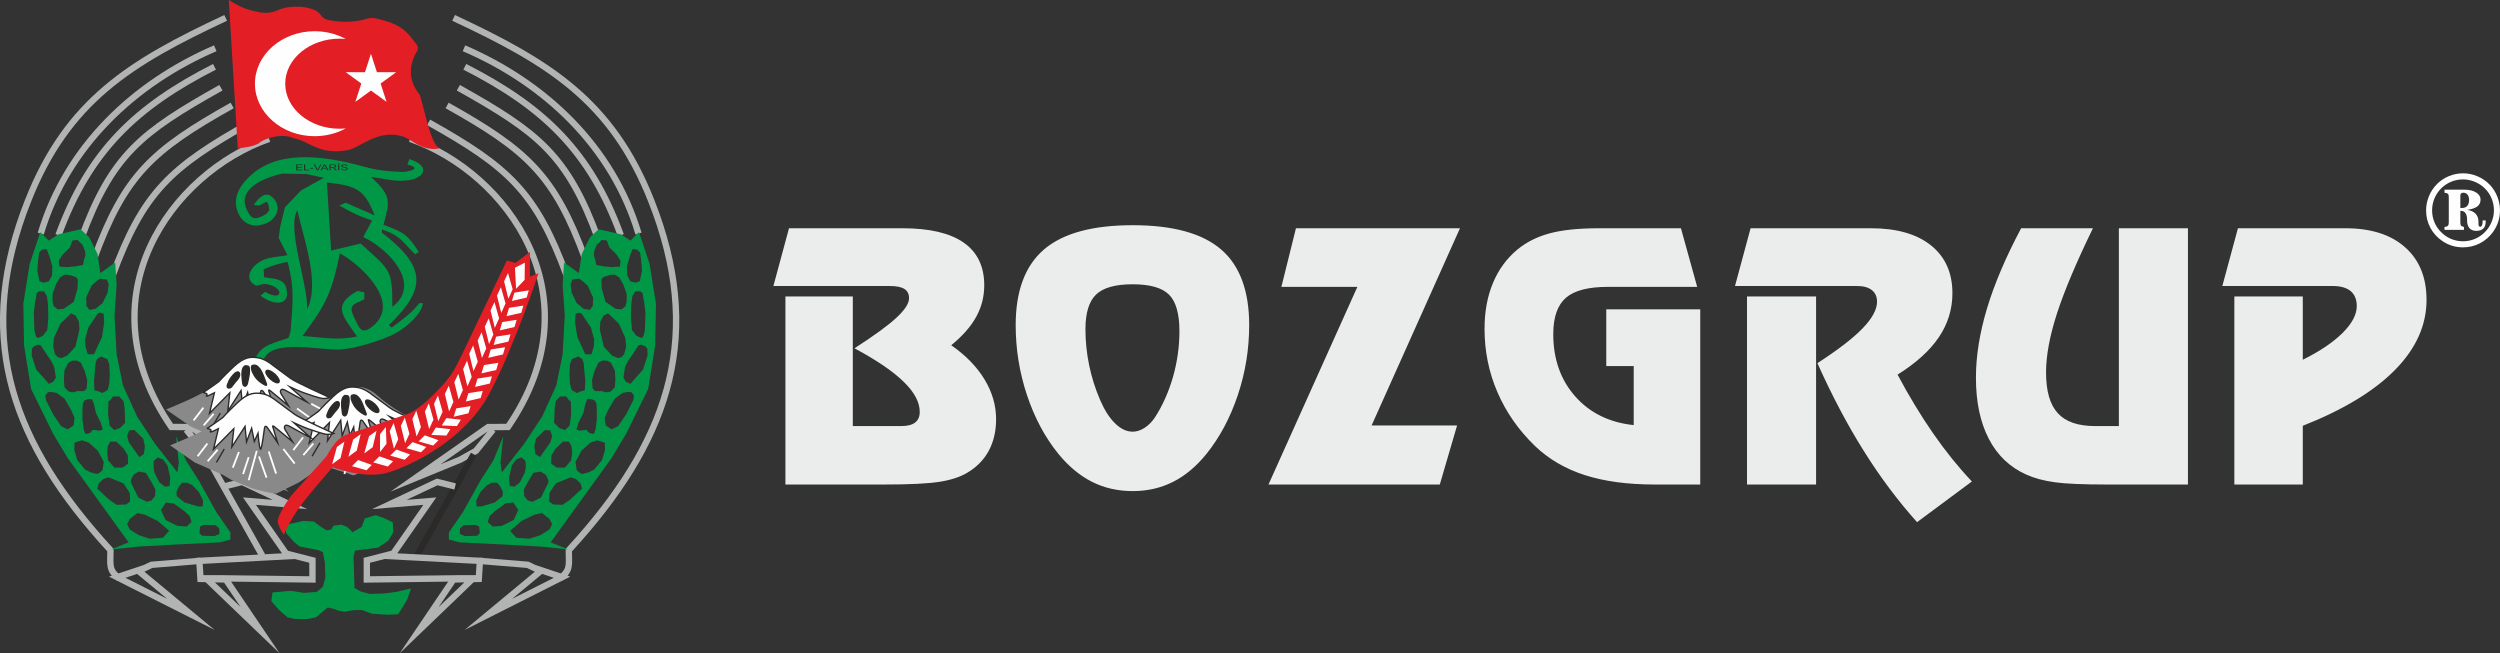 <?xml version="1.0" encoding="UTF-8"?>
<!DOCTYPE svg PUBLIC "-//W3C//DTD SVG 1.1//EN" "http://www.w3.org/Graphics/SVG/1.1/DTD/svg11.dtd">
<!-- Creator: CorelDRAW 2018 (64-Bit) -->
<svg xmlns="http://www.w3.org/2000/svg" xml:space="preserve" width="137.591mm" height="35.955mm" version="1.1" style="shape-rendering:geometricPrecision; text-rendering:geometricPrecision; image-rendering:optimizeQuality; fill-rule:evenodd; clip-rule:evenodd"
viewBox="0 0 12769.24 3336.8"
 xmlns:xlink="http://www.w3.org/1999/xlink">
 <rect x="0" y="0" width="12769.24" height="3336.8" fill="#333333" stroke="none"/>
 <defs>
  <style type="text/css">
   <![CDATA[
    .str0 {stroke:#B2B3B3;stroke-width:32.48;stroke-miterlimit:22.926}
    .str1 {stroke:#2B2A29;stroke-width:32.48;stroke-miterlimit:22.926}
    .str4 {stroke:#FEFEFE;stroke-width:9.28;stroke-miterlimit:22.926}
    .str5 {stroke:#FEFEFE;stroke-width:7.07;stroke-miterlimit:22.926}
    .str3 {stroke:#2B2A29;stroke-width:7.07;stroke-miterlimit:22.926}
    .str2 {stroke:#009846;stroke-width:7.07;stroke-miterlimit:22.926}
    .fil4 {fill:none}
    .fil0 {fill:none;fill-rule:nonzero}
    .fil3 {fill:#FEFEFE}
    .fil7 {fill:#FEFEFE}
    .fil2 {fill:#898989}
    .fil5 {fill:#2B2A29}
    .fil6 {fill:#E31E24}
    .fil1 {fill:#009846}
    .fil8 {fill:#EBECEC;fill-rule:nonzero}
    .fil9 {fill:#2B2A29;fill-rule:nonzero}
   ]]>
  </style>
 </defs>
 <g id="Layer_x0020_1">
  <path class="fil0 str0" d="M1374.77 709.15c-499.87,175.09 -956.56,806.5 -499.8,1471.63l100.75 0.47 371.12 259.9 -228.91 -93.78 -79.73 -44.85 -86.87 -107.86"/>
  <path class="fil0 str0" d="M2094.72 709.15c499.87,175.09 956.56,806.5 499.8,1471.63l-100.76 0.47 -371.12 259.9 228.92 -93.78 79.73 -44.85 86.87 -107.86"/>
  <line class="fil0 str0" x1="1049.9" y1="2320.52" x2="1340.14" y2= "2838.77" />
  <line class="fil0 str1" x1="2419.59" y1="2320.52" x2="2129.35" y2= "2838.77" />
  <polyline class="fil0 str0" points="1144.7,2484.62 1236.69,2461.58 1480.95,2576.77 1274.05,2559.47 1460.84,2827.26 1595.91,2861.81 1595.91,2959.71 1136.1,2953.96 1052.76,2953.96 1328.64,3218.85 1153.35,2959.71 1024.04,2956.81 1018.29,2864.71 1509.68,2838.77 "/>
  <polyline class="fil0 str0" points="2324.78,2484.62 2232.8,2461.58 1988.54,2576.77 2195.43,2559.47 2008.65,2827.26 1873.58,2861.81 1873.58,2959.71 2333.39,2953.96 2416.73,2953.96 2140.85,3218.85 2316.14,2959.71 2445.46,2956.81 2451.2,2864.71 1959.81,2838.77 "/>
  <polyline class="fil0 str0" points="1021.14,2864.71 773.98,2884.86 707.89,2916.51 975.17,3138.21 598.7,2948.21 736.65,2902.12 "/>
  <polyline class="fil0 str0" points="2448.35,2864.71 2695.51,2884.86 2761.59,2916.51 2494.32,3138.21 2870.79,2948.21 2732.84,2902.12 "/>
  <path class="fil0 str0" d="M609.57 2954.6c-56.49,-43.48 -45.34,-68.55 -45.34,-144.63l-51.72 -57.56c-471.4,-534.82 -634.62,-1055.33 -369.62,-1726.29 202.03,-512.33 524.19,-707.41 1009.75,-934.78"/>
  <path class="fil0 str0" d="M2859.93 2954.6c56.48,-43.48 45.34,-68.55 45.34,-144.63l51.72 -57.56c471.4,-534.82 634.62,-1055.33 369.62,-1726.29 -202.03,-512.33 -524.19,-707.41 -1009.75,-934.78"/>
  <path class="fil0 str0" d="M1280.29 625.02c-407.7,228.64 -548.87,354.73 -706.46,785.99"/>
  <path class="fil0 str0" d="M2189.21 625.02c407.69,228.64 548.86,354.73 706.45,785.99"/>
  <path class="fil0 str0" d="M1185.84 538.63c-407.7,228.64 -548.87,354.73 -706.46,785.99"/>
  <path class="fil0 str0" d="M2283.65 538.63c407.7,228.64 548.87,354.73 706.46,785.99"/>
  <path class="fil0 str0" d="M1128.32 448.1c-407.7,228.64 -557.08,342.41 -714.67,773.66"/>
  <path class="fil0 str0" d="M2341.17 448.1c407.69,228.64 557.08,342.41 714.67,773.66"/>
  <path class="fil0 str0" d="M1095.48 341.12c-399.48,203.93 -639.23,428.8 -796.82,860.06"/>
  <path class="fil0 str0" d="M2374.01 341.12c399.48,203.93 639.23,428.8 796.82,860.06"/>
  <path class="fil0 str0" d="M1099.56 246.47c-415.94,179.25 -758.34,502.9 -891.31,946.49"/>
  <path class="fil0 str0" d="M2369.92 246.47c415.95,179.25 758.35,502.9 891.31,946.49"/>
  <path class="fil1" d="M205.8 1185.62l-54.14 162.44 -32.49 202.14 3.61 212.97 36.1 223.8 111.9 227.4 75.8 126.35 310.43 429.55 -90.24 36.09 137.17 -14.44 194.92 -10.82 223.8 -10.83 54.14 -14.44 0 -36.1 -72.19 -104.68 -90.23 -162.44 -64.97 -101.07 -50.54 -122.74 14.44 133.56 -7.22 50.54 -115.51 -148 -90.24 -137.17 -72.19 -158.83 -32.48 -158.82 -10.83 -198.54 10.83 -155.22 -7.23 -115.51 -75.79 54.14 -14.44 -97.46 -43.31 -86.63 -43.32 -39.7 -112.57 25.42 -49.86 32.33 -43.32 -43.32zm32.69 86.63l13.73 35.74 15.07 52.2 -1.35 46.73 -16.46 30.23 -27.45 6.9 -20.55 -8.26 -10.99 -53.59 4.13 -52.24 5.48 -39.82 15.11 -15.16 23.28 -2.74zm117.97 -8.25l-37.05 37.13 -19.19 30.23 2.73 30.23 39.8 2.74 45.25 -4.13 35.67 -6.86 5.51 -26.11 6.82 -21.98 -1.35 -22.01 -12.34 -31.62 -26.06 -26.1 -26.06 2.77 -13.73 35.7zm41.14 163.54l-1.35 43.99 -19.19 70.06 -52.13 35.73 -30.18 2.78 -20.59 -16.5 -5.47 -24.75 0 -38.48 17.85 -49.47 20.55 -34.36 23.32 -13.76 23.33 1.39 34.26 10.99 9.61 12.37zm69.97 31.62l-27.44 60.45 1.38 42.6 15.07 20.63 31.54 -5.52 35.67 -28.83 26.06 -53.62 5.51 -42.61 -9.6 -24.71 -34.32 -4.12 -16.45 10.99 -27.41 24.75zm-279.81 37.09l12.34 -8.25 24.7 0 15.08 24.75 5.47 45.34 1.39 70.09 -5.48 57.72 -21.98 28.83 -23.32 11.03 -9.6 -2.77 -5.48 -13.73 -5.48 -24.75 -2.74 -86.55 6.87 -54.98 8.2 -46.73zm175.57 104.44l23.32 10.99 16.46 31.62 2.74 39.86 -20.59 87.94 -42.51 45.34 -28.8 12.37 -19.2 -4.12 -13.73 -16.5 -9.6 -37.09 4.12 -45.34 32.93 -72.82 54.86 -52.24zm134.39 2.74l-46.61 70.09 -16.46 59.11 1.35 35.74 12.38 41.21 31.54 0 15.07 -33.01 26.06 -54.93 10.99 -74.22 -2.74 -45.34 -20.58 -5.5 -10.99 6.86zm-289.37 160.8l31.54 48.07 23.32 34.36 13.73 27.49 8.21 53.59 -11 20.63 -24.67 12.38 -26.06 -30.24 -38.4 -42.6 -23.32 -72.86 1.39 -34.36 10.95 -12.33 21.93 -8.25c0,0 5.51,2.77 12.38,4.12zm141.25 87.94l-20.58 39.87 -2.74 45.34 2.74 39.83 20.58 22 15.07 4.13 13.73 0 15.11 -5.51 35.67 0 13.68 -13.73 2.78 -42.6 -12.38 -45.38 -20.55 -43.95 -21.98 -10.99 -23.28 1.35 -17.85 9.63zm138.51 2.74l-8.2 92.07 2.73 46.73 21.94 5.5 17.85 8.26 27.41 -15.12 8.25 -31.61 2.74 -48.12 -2.74 -52.2 -9.6 -26.1 -32.93 -13.76 -20.58 13.76 -6.87 20.58zm-228.16 146.61l28.53 5.04 40.3 28.6 33.56 57.2 18.49 42.05 -5.04 38.67 -30.23 20.15 -33.56 -16.82 -41.97 -62.2 -35.27 -70.64 -3.37 -23.56 13.45 -16.82 15.11 -1.67zm162.8 62.24l-1.67 31.93 0 47.13 6.7 52.12 8.42 21.86 23.48 -5.04 15.11 -16.82 33.6 5.04 16.78 -6.75 -11.74 -36.96 -23.52 -47.09 -10.08 -45.41 -10.08 -25.23 -21.81 0 -18.45 8.41 -6.74 16.83zm130.94 -11.79l-1.67 62.24 5.04 40.34 3.37 20.19 23.48 21.86 28.52 -10.08 26.86 -26.93 -3.33 -79.01 -5.04 -31.97 -21.82 -23.53 -31.89 0 -13.45 18.49c0,0 -10.07,5.04 -10.07,8.41zm104.08 206.86l53.71 75.68 23.53 -15.16 4.99 -40.34 -8.37 -38.67 -45.34 -43.75 -26.86 1.7 -10.07 28.57 8.41 31.97zm-63.79 -3.37l38.6 37 20.15 33.64 1.67 42.05 -28.53 20.19 -41.97 0 -31.89 -37.01 -5.04 -38.67 3.38 -33.64 13.4 -23.55 30.23 0zm-141.02 5.03l47.01 42.05 30.23 57.21 -6.7 42.04c0,0 -18.52,18.49 -26.9,18.49 -8.37,0 -35.23,-8.42 -35.23,-8.42l-26.85 -13.44 -40.31 -48.8 -15.11 -52.12 1.71 -37.01 38.6 -11.74c0,0 36.89,13.41 33.55,11.74zm104.09 178.31l73.85 30.26 31.9 48.75 1.66 43.75 -20.15 15.12 -48.67 1.71 -36.94 -25.23 -62.11 -57.2 6.74 -25.23 23.49 -23.55c0,0 31.89,-11.7 30.23,-8.37zm112.45 28.56l36.93 74.02 43.64 21.85 23.52 -6.74 18.45 -23.52 1.71 -31.98 -20.16 -38.67 -28.56 -47.08 -36.93 -6.75 -26.86 16.82 -13.4 28.6 1.66 13.45zm119.2 -53.78l25.15 50.41 28.56 21.89 23.48 -3.37 3.38 -43.71 -13.45 -60.57 -23.49 -31.93 -26.85 -10.11 -20.15 18.52 -1.67 31.93 5.04 26.94zm125.9 70.6l-13.45 26.94 1.67 23.52 40.3 31.97 68.82 20.19 23.48 0 1.71 -30.3 -21.82 -43.71 -33.6 -35.3 -25.19 -11.78 -26.86 0 -15.07 18.48zm125.86 196.79l60.45 1.67 18.44 15.16 1.71 28.59 -25.19 11.75 -63.79 -1.67 -13.45 -13.45 3.37 -33.63 18.45 -8.42zm-62.08 -15.15l-10.08 -30.27 -26.85 -25.22 -53.75 -38.67 -40.26 -5.04 -25.19 38.68 23.48 50.45 60.45 30.26 47.01 3.38 25.19 -23.56zm-114.16 45.42l-31.9 35.29 -67.15 5.05 -57.08 -18.49 -45.3 -28.6 -13.45 -26.9 13.45 -26.9 38.6 -30.3 38.59 8.41 65.49 31.97 58.75 50.46z"/>
  <path class="fil1" d="M3263.7 1185.62l54.14 162.44 32.49 202.14 -3.61 212.97 -36.1 223.8 -111.9 227.4 -75.8 126.35 -310.43 429.55 90.24 36.09 -137.17 -14.44 -194.92 -10.82 -223.8 -10.83 -54.14 -14.44 0 -36.1 72.19 -104.68 90.23 -162.44 64.97 -101.07 50.54 -122.74 -14.44 133.56 7.22 50.54 115.51 -148 90.24 -137.17 72.19 -158.83 32.49 -158.82 10.82 -198.54 -10.82 -155.22 7.21 -115.51 75.8 54.14 14.44 -97.46 43.31 -86.63 43.32 -39.7 112.57 25.42 49.86 32.33 43.31 -43.32zm-32.69 86.63l-13.73 35.74 -15.07 52.2 1.35 46.73 16.46 30.23 27.45 6.9 20.55 -8.26 10.99 -53.59 -4.13 -52.24 -5.48 -39.82 -15.11 -15.16 -23.28 -2.74zm-117.97 -8.25l37.05 37.13 19.19 30.23 -2.74 30.23 -39.78 2.74 -45.26 -4.13 -35.67 -6.86 -5.51 -26.11 -6.82 -21.98 1.35 -22.01 12.33 -31.62 26.07 -26.1 26.06 2.77 13.73 35.7zm-41.14 163.54l1.35 43.99 19.19 70.06 52.12 35.73 30.19 2.78 20.59 -16.5 5.47 -24.75 0 -38.48 -17.85 -49.47 -20.55 -34.36 -23.32 -13.76 -23.33 1.39 -34.26 10.99 -9.61 12.37zm-69.97 31.62l27.44 60.45 -1.38 42.6 -15.07 20.63 -31.54 -5.52 -35.67 -28.83 -26.06 -53.62 -5.51 -42.61 9.6 -24.71 34.31 -4.12 16.46 10.99 27.41 24.75zm279.81 37.09l-12.34 -8.25 -24.7 0 -15.08 24.75 -5.47 45.34 -1.39 70.09 5.48 57.72 21.98 28.83 23.32 11.03 9.6 -2.77 5.48 -13.73 5.48 -24.75 2.74 -86.55 -6.87 -54.98 -8.2 -46.73zm-175.57 104.44l-23.32 10.99 -16.46 31.62 -2.74 39.86 20.58 87.94 42.53 45.34 28.8 12.37 19.19 -4.12 13.73 -16.5 9.6 -37.09 -4.12 -45.34 -32.93 -72.82 -54.86 -52.24zm-134.39 2.74l46.61 70.09 16.46 59.11 -1.35 35.74 -12.38 41.21 -31.54 0 -15.07 -33.01 -26.06 -54.93 -10.99 -74.22 2.74 -45.34 20.58 -5.5 10.99 6.86zm289.37 160.8l-31.54 48.07 -23.32 34.36 -13.73 27.49 -8.2 53.59 10.99 20.63 24.67 12.38 26.06 -30.24 38.39 -42.6 23.33 -72.86 -1.39 -34.36 -10.95 -12.33 -21.93 -8.25c0,0 -5.51,2.77 -12.38,4.12zm-141.25 87.94l20.58 39.87 2.74 45.34 -2.74 39.83 -20.58 22 -15.07 4.13 -13.73 0 -15.12 -5.51 -35.66 0 -13.69 -13.73 -2.77 -42.6 12.38 -45.38 20.55 -43.95 21.98 -10.99 23.28 1.35 17.85 9.63zm-138.51 2.74l8.2 92.07 -2.73 46.73 -21.94 5.5 -17.85 8.26 -27.41 -15.12 -8.25 -31.61 -2.74 -48.12 2.74 -52.2 9.6 -26.1 32.93 -13.76 20.58 13.76 6.87 20.58zm228.15 146.61l-28.52 5.04 -40.3 28.6 -33.56 57.2 -18.49 42.05 5.04 38.67 30.23 20.15 33.56 -16.82 41.97 -62.2 35.27 -70.64 3.37 -23.56 -13.45 -16.82 -15.12 -1.67zm-162.79 62.24l1.67 31.93 0 47.13 -6.7 52.12 -8.41 21.86 -23.49 -5.04 -15.11 -16.82 -33.6 5.04 -16.77 -6.75 11.74 -36.96 23.52 -47.09 10.08 -45.41 10.08 -25.23 21.81 0 18.45 8.41 6.74 16.83zm-130.94 -11.79l1.67 62.24 -5.04 40.34 -3.37 20.19 -23.48 21.86 -28.52 -10.08 -26.86 -26.93 3.33 -79.01 5.04 -31.97 21.81 -23.53 31.9 0 13.45 18.49c0,0 10.07,5.04 10.07,8.41zm-104.08 206.86l-53.71 75.68 -23.53 -15.16 -4.99 -40.34 8.37 -38.67 45.34 -43.75 26.85 1.7 10.08 28.57 -8.41 31.97zm63.79 -3.37l-38.6 37 -20.15 33.64 -1.67 42.05 28.52 20.19 41.98 0 31.89 -37.01 5.04 -38.67 -3.37 -33.64 -13.41 -23.55 -30.23 0zm141.02 5.03l-47.01 42.05 -30.23 57.21 6.7 42.04c0,0 18.52,18.49 26.9,18.49 8.37,0 35.23,-8.42 35.23,-8.42l26.85 -13.44 40.3 -48.8 15.12 -52.12 -1.71 -37.01 -38.6 -11.74c0,0 -36.88,13.41 -33.55,11.74zm-104.09 178.31l-73.85 30.26 -31.9 48.75 -1.66 43.75 20.15 15.12 48.68 1.71 36.93 -25.23 62.11 -57.2 -6.75 -25.23 -23.48 -23.55c0,0 -31.89,-11.7 -30.23,-8.37zm-112.45 28.56l-36.93 74.02 -43.64 21.85 -23.53 -6.74 -18.44 -23.52 -1.71 -31.98 20.15 -38.67 28.57 -47.08 36.93 -6.75 26.86 16.82 13.4 28.6 -1.66 13.45zm-119.2 -53.78l-25.15 50.41 -28.56 21.89 -23.48 -3.37 -3.38 -43.71 13.45 -60.57 23.49 -31.93 26.85 -10.11 20.15 18.52 1.67 31.93 -5.04 26.94zm-125.9 70.6l13.45 26.94 -1.67 23.52 -40.3 31.97 -68.82 20.19 -23.48 0 -1.71 -30.3 21.82 -43.71 33.6 -35.3 25.19 -11.78 26.86 0 15.07 18.48zm-125.86 196.79l-60.45 1.67 -18.44 15.16 -1.71 28.59 25.19 11.75 63.79 -1.67 13.45 -13.45 -3.38 -33.63 -18.44 -8.42zm62.08 -15.15l10.08 -30.27 26.85 -25.22 53.75 -38.67 40.26 -5.04 25.19 38.68 -23.48 50.45 -60.45 30.26 -47.01 3.38 -25.19 -23.56zm114.16 45.42l31.9 35.29 67.15 5.05 57.08 -18.49 45.3 -28.6 13.45 -26.9 -13.45 -26.9 -38.59 -30.3 -38.6 8.41 -65.49 31.97 -58.75 50.46z"/>
  <polygon class="fil1 str2" points="1531.53,2787.87 1504.8,2766.41 1464.61,2720.8 1464.61,2683.27 1512.82,2672.52 1547.6,2664.47 1601.15,2667.17 1641.3,2696.68 1668.07,2712.75 1694.84,2707.39 1705.55,2688.63 1743.04,2683.27 1769.81,2693.99 1788.53,2710.09 1799.24,2723.5 1850.1,2693.99 1866.16,2651.07 1919.71,2635 1933.08,2640.36 1957.2,2648.4 2002.69,2669.87 2005.35,2718.14 1981.27,2758.36 1930.42,2793.23 1871.52,2801.28 1809.95,2809.3 1801.9,2844.16 1807.25,3005.09 1839.39,3023.89 1890.24,3037.3 1962.55,3034.6 2026.77,3026.55 2093.69,3010.44 2077.62,3058.76 2032.13,3133.85 1981.27,3136.51 1900.95,3131.15 1850.1,3112.38 1809.95,3112.38 1777.82,3117.74 1759.1,3120.44 1726.97,3115.04 1708.21,3107.03 1673.42,3098.97 1643.99,3123.09 1611.86,3149.92 1571.72,3157.96 1507.46,3157.96 1469.97,3149.92 1427.17,3112.38 1389.69,3069.46 1395.04,3029.24 1486.03,3021.19 1552.95,3031.9 1619.87,3026.55 1652.01,2999.73 1665.41,2951.46 1662.71,2871.02 1652.01,2817.35 1627.92,2806.64 "/>
  <path class="fil1" d="M1296.13 1047.27c27.5,-40.71 59.36,-68.94 90.63,-43.77 54.75,44.07 28.69,107.72 -14.66,130.72 -78.31,41.5 -132.67,4.13 -154.41,-43.61 -37.33,-82.06 12.58,-151.72 70.81,-201.64 156.4,-134.12 403.44,-84.43 593.36,-31.98 54.24,14.88 110.72,18.67 167.5,20.99 37.41,1.5 111.91,-18.74 31.4,-36.91l10.59 -28.77c117,38.56 72.25,102.94 -19.66,109.87 -65.38,5.01 -98.39,-8.72 -176.49,-18.78 102.03,96.13 98.18,119.43 63.65,244.6 104.19,38.78 124.41,51.44 180.21,139.05l-18.51 11.97c-64.19,-62.2 -74.96,-96.44 -169.67,-127.08l0 16.8c230.31,175.74 226.49,288.77 34.45,472.36l15.9 11.97c56.61,-43.77 97.07,-69.05 140.51,-124.68l18.56 0c-5.68,53.94 -87.59,132.98 -169.54,168.14 -70.22,30.18 -193.61,69.58 -270.52,69 -107.76,-0.72 -353.35,-55.42 -376.4,62.59l-45.05 4.79c20.72,-89.14 88.6,-95.88 174.92,-127.09l10.64 -33.59c10.47,-140.7 21.57,-222.79 -15.93,-354.84 -48.6,10.94 -77.42,18.28 -121.91,38.37l2.63 40.74c50.76,7.23 100.26,7.68 112.46,52.37 25.93,96.05 -63.35,93.46 -131.01,41.16l23.85 -19.16c97.25,56.88 98.36,-32.94 -5.3,-40.78l-39.74 9.61c-66.7,-30.99 -31.15,-96.86 25.97,-127.54 35.52,-19.02 91.87,-21.42 133.06,-28.31l-45.04 -88.71 7.93 -57.58 23.9 -98.32 82.16 -86.29 116.61 -64.73 -87.46 -19.2 -124.57 -2.38c-97.8,22.08 -237.38,79.95 -177.63,192.61 21.01,39.48 37.28,48.66 95.47,13.59l15.89 -19.16 -5.3 -31.18 -7.96 -12.01 -39.75 19.16 -26.52 -2.37zm222.67 26.39c31.31,145.17 117.2,369.88 50.38,505.91 3.14,-135 -106.32,-410.36 -50.38,-505.91zm151.11 -141.47l21.19 347.66 151.11 -35.95c155,140.16 161.7,133.08 161.7,323.67 150.05,-113.97 -10.89,-290.24 -148.43,-357.26l45.05 -83.92c-67.08,-22.23 -106.75,-42.04 -167,-76.7l31.82 -14.38 148.44 64.73c-52.84,-129.8 -87.38,-150.99 -243.87,-167.83zm66.27 362.04c-43.14,205.27 -69.79,257.8 -190.89,421.99 100.34,6.62 180.59,24.47 278.35,2.4 -69.96,-101.84 -132.59,-159.22 2.67,-232.59l34.45 7.2 0 35.99c-8.69,2.07 -16.45,9.03 -23.14,11.29 -65,21.92 -41.4,52.71 -15.21,109.03 16.73,35.99 32.88,56.73 81.99,16.26 152.28,-125.4 -75.3,-322.8 -168.23,-371.57z"/>
  <path class="fil2" d="M848.21 2091.33c0,0 161.5,-62.89 232.13,-112.55 50.89,-35.77 92.38,-88.22 134.64,-126.52 31.67,-28.71 102.35,-51.27 184.9,18.61 114.87,97.21 315.88,177.28 373.31,184.91 57.44,7.63 -266.65,224.94 -266.65,224.94 0,0 -108.71,53.38 -114.87,57.2 -6.15,3.81 -112.81,-20.97 -133.32,-30.51 -20.51,-9.53 -94.36,-38.12 -94.36,-38.12l-46.56 -27.59 -142.49 -62.58 -126.73 -87.78z"/>
  <path class="fil3 str3" d="M1684.44 2030.85c0,0 -177.31,-80.3 -199.78,-97.76 -22.48,-17.46 -79.91,-58.19 -91.15,-67.5 -11.24,-9.32 -43.7,-33.74 -77.41,-38.4 -33.72,-4.66 -67.42,-6.99 -124.87,47.71 -57.44,54.7 -73.67,74.49 -73.67,74.49 0,0 -71.17,51.2 -78.66,54.7 -7.49,3.49 27.47,1.16 16.23,15.13 -11.24,13.97 39.95,-12.81 39.95,-12.81l-24.97 104.75 103.65 -104.75 -10 93.11 67.42 -104.75 7.5 79.14 26.23 -69.83 13.74 67.5 18.72 -41.89c0,0 6.26,74.48 12.49,81.46 6.25,6.98 19.98,-102.41 19.98,-102.41 0,0 1.25,-27.94 16.23,-6.99 14.98,20.95 51.19,75.65 51.19,75.65l-23.72 -79.14c0,0 -6.25,-12.81 8.73,-1.17 14.99,11.65 91.15,75.65 91.15,75.65l-31.22 -51.2c0,0 -13.74,-17.46 -8.74,-26.77 5,-9.31 11.24,-9.31 41.21,8.16 29.97,17.46 92.4,50.03 92.4,50.03l-86.16 -76.81c0,0 51.2,23.28 71.17,30.25 19.98,6.99 82.41,29.1 99.9,29.1 17.48,0 32.46,-4.66 32.46,-4.66z"/>
  <line class="fil4 str4" x1="1038.89" y1="2082.06" x2="988.95" y2= "2147.23" />
  <line class="fil4 str4" x1="1040.15" y1="2172.83" x2="1091.34" y2= "2113.48" />
  <line class="fil4 str3" x1="1085.09" y1="2178.65" x2="1125.05" y2= "2109.98" />
  <line class="fil4 str4" x1="1168.76" y1="2205.42" x2="1199.97" y2= "2125.11" />
  <line class="fil4 str4" x1="1221.19" y1="2238" x2="1249.92" y2= "2151.88" />
  <line class="fil4 str4" x1="1249.92" y1="2269.43" x2="1291.12" y2= "2119.29" />
  <line class="fil4 str4" x1="1341.06" y1="2256.62" x2="1302.36" y2= "2148.39" />
  <line class="fil4 str4" x1="1389.76" y1="2235.68" x2="1352.3" y2= "2122.79" />
  <line class="fil4 str4" x1="1484.66" y1="2184.47" x2="1427.22" y2= "2109.98" />
  <line class="fil4 str4" x1="1603.27" y1="2148.39" x2="1517.12" y2= "2086.72" />
  <line class="fil4 str4" x1="1670.71" y1="2106.49" x2="1589.55" y2= "2062.27" />
  <path class="fil5 str3" d="M1162.69 1962.74c8.67,-24.57 17.75,-34.92 28.49,-47.59 10.74,-12.67 21.48,-18.04 27.67,-14.2 6.2,3.83 9.91,20.33 -7.42,39.15 -17.35,18.8 -28.5,37.61 -33.04,39.53 -4.54,1.92 -24.36,7.68 -15.69,-16.88z"/>
  <path class="fil5 str3" d="M1249 1870.63c-3.3,3.45 -16.11,9.98 -12.39,57.57 3.71,47.58 8.67,40.3 12.39,43.37 3.71,3.06 12.38,-1.15 15.28,-15.74 2.89,-14.58 9.09,-39.15 9.49,-55.65 0.42,-16.5 0,-28.01 -7.02,-29.94 -7.03,-1.91 -14.45,-3.06 -17.75,0.39z"/>
  <path class="fil5 str3" d="M1285.33 1871.01c-1.65,6.9 -2.48,20.34 14.04,47.21 16.52,26.86 40.46,40.29 48.72,44.9 8.26,4.6 17.76,11.13 10.74,-7.68 -7.02,-18.8 -20.23,-54.89 -28.49,-66.77 -8.26,-11.91 -15.28,-18.43 -21.88,-21.49 -6.61,-3.07 -21.48,-3.07 -23.13,3.83z"/>
  <path class="fil5 str3" d="M1360.55 1893.63c6.81,-6.27 26.5,1.92 43.98,18.3 17.48,16.39 26.13,34.76 19.32,41.03 -6.8,6.26 -26.49,-1.92 -43.97,-18.31 -17.48,-16.38 -26.13,-34.75 -19.33,-41.02z"/>
  <path class="fil2" d="M868.56 2274.62c0,0 161.5,-62.89 232.13,-112.55 50.89,-35.77 92.38,-88.21 134.64,-126.52 31.67,-28.71 102.35,-51.27 184.89,18.61 114.87,97.21 315.88,177.29 373.32,184.91 57.43,7.63 -266.65,224.95 -266.65,224.95 0,0 -108.71,53.37 -114.87,57.19 -6.15,3.81 -112.81,-20.96 -133.33,-30.51 -20.51,-9.53 -94.35,-38.12 -94.35,-38.12l-46.56 -27.59 -142.5 -62.58 -126.73 -87.78z"/>
  <line class="fil4 str4" x1="1059.25" y1="2265.34" x2="1009.31" y2= "2330.52" />
  <line class="fil4 str4" x1="1060.5" y1="2356.11" x2="1111.69" y2= "2296.75" />
  <line class="fil4 str3" x1="1105.45" y1="2361.93" x2="1145.41" y2= "2293.26" />
  <line class="fil4 str4" x1="1189.11" y1="2388.71" x2="1220.32" y2= "2308.4" />
  <line class="fil4 str4" x1="1241.55" y1="2421.29" x2="1270.27" y2= "2335.17" />
  <line class="fil4 str4" x1="1270.27" y1="2452.71" x2="1311.47" y2= "2302.58" />
  <line class="fil4 str4" x1="1361.42" y1="2439.91" x2="1322.71" y2= "2331.68" />
  <line class="fil4 str4" x1="1410.13" y1="2418.96" x2="1372.66" y2= "2306.07" />
  <line class="fil4 str4" x1="1505.02" y1="2367.75" x2="1447.57" y2= "2293.26" />
  <line class="fil4 str4" x1="1623.63" y1="2331.68" x2="1537.47" y2= "2270" />
  <line class="fil4 str4" x1="1691.07" y1="2289.77" x2="1609.9" y2= "2245.55" />
  <path class="fil5 str3" d="M1183.05 2146.02c8.67,-24.57 17.75,-34.92 28.49,-47.59 10.74,-12.67 21.47,-18.03 27.67,-14.2 6.19,3.83 9.91,20.34 -7.43,39.15 -17.35,18.8 -28.49,37.61 -33.03,39.53 -4.55,1.92 -24.37,7.68 -15.69,-16.88z"/>
  <path class="fil5 str3" d="M1269.35 2053.91c-3.3,3.45 -16.1,9.98 -12.39,57.57 3.72,47.59 8.68,40.3 12.39,43.37 3.71,3.07 12.39,-1.15 15.28,-15.74 2.9,-14.58 9.09,-39.14 9.5,-55.65 0.41,-16.5 0,-28.01 -7.03,-29.94 -7.02,-1.91 -14.45,-3.06 -17.75,0.39z"/>
  <path class="fil5 str3" d="M1305.69 2054.3c-1.65,6.9 -2.48,20.33 14.03,47.2 16.52,26.87 40.47,40.3 48.73,44.9 8.26,4.61 17.75,11.13 10.74,-7.68 -7.02,-18.8 -20.23,-54.88 -28.49,-66.77 -8.26,-11.9 -15.29,-18.43 -21.88,-21.49 -6.62,-3.07 -21.48,-3.07 -23.13,3.84z"/>
  <path class="fil5 str3" d="M1380.91 2076.92c6.8,-6.26 26.49,1.92 43.97,18.31 17.48,16.38 26.13,34.75 19.33,41.02 -6.8,6.27 -26.5,-1.92 -43.98,-18.3 -17.48,-16.39 -26.13,-34.76 -19.32,-41.03z"/>
  <path class="fil2" d="M1417.66 2243.02c0,0 150.09,-62.89 215.74,-112.55 47.29,-35.77 85.85,-88.22 125.13,-126.53 29.43,-28.7 95.13,-51.26 171.84,18.62 106.75,97.21 293.57,177.29 346.94,184.91 53.38,7.63 -306.15,173.1 -306.15,173.1 0,0 -42.7,-30.88 -48.43,-27.06 -5.72,3.81 -104.84,82.72 -123.9,73.19 -19.06,-9.53 -74.74,-25.16 -74.74,-25.16l-43.27 -14.64 -145.4 -56.1 -117.77 -87.78z"/>
  <path class="fil3 str3" d="M2193.54 2182.54c0,0 -177.31,-80.3 -199.78,-97.76 -22.48,-17.46 -79.91,-58.19 -91.15,-67.5 -11.23,-9.32 -43.7,-33.75 -77.41,-38.4 -33.72,-4.66 -67.43,-6.99 -124.87,47.71 -57.44,54.7 -73.67,74.49 -73.67,74.49 0,0 -71.17,51.21 -78.66,54.7 -7.5,3.49 27.47,1.16 16.23,15.13 -11.24,13.97 39.95,-12.81 39.95,-12.81l-24.97 104.74 103.65 -104.74 -10 93.11 67.42 -104.74 7.5 79.14 26.23 -69.83 13.73 67.5 18.73 -41.89c0,0 6.25,74.48 12.49,81.46 6.25,6.99 19.98,-102.41 19.98,-102.41 0,0 1.25,-27.93 16.23,-6.98 14.98,20.96 51.19,75.65 51.19,75.65l-23.72 -79.14c0,0 -6.25,-12.81 8.74,-1.17 14.98,11.64 91.14,75.66 91.14,75.66l-31.22 -51.21c0,0 -13.74,-17.46 -8.74,-26.77 5,-9.32 11.24,-9.32 41.21,8.14 29.97,17.47 92.4,50.04 92.4,50.04l-86.15 -76.81c0,0 51.2,23.28 71.17,30.25 19.98,6.99 82.41,29.1 99.9,29.1 17.48,0 32.46,-4.66 32.46,-4.66z"/>
  <line class="fil4 str4" x1="1548" y1="2233.75" x2="1498.05" y2= "2298.92" />
  <line class="fil4 str4" x1="1549.25" y1="2324.52" x2="1600.44" y2= "2265.17" />
  <line class="fil4 str3" x1="1594.2" y1="2330.34" x2="1634.15" y2= "2261.67" />
  <line class="fil4 str4" x1="1677.85" y1="2357.1" x2="1709.07" y2= "2276.81" />
  <line class="fil4 str4" x1="1730.31" y1="2389.7" x2="1759.02" y2= "2303.57" />
  <line class="fil4 str4" x1="1759.02" y1="2421.12" x2="1800.22" y2= "2270.99" />
  <line class="fil4 str4" x1="1850.16" y1="2408.32" x2="1811.46" y2= "2300.09" />
  <line class="fil4 str4" x1="1898.87" y1="2387.36" x2="1861.4" y2= "2274.48" />
  <line class="fil4 str4" x1="1993.76" y1="2336.16" x2="1936.32" y2= "2261.67" />
  <line class="fil4 str4" x1="2112.38" y1="2300.09" x2="2026.23" y2= "2238.4" />
  <line class="fil4 str4" x1="2179.81" y1="2258.18" x2="2098.65" y2= "2213.96" />
  <path class="fil5 str3" d="M1671.79 2114.42c8.67,-24.56 17.75,-34.92 28.49,-47.58 10.74,-12.67 21.48,-18.04 27.67,-14.2 6.2,3.84 9.91,20.34 -7.43,39.15 -17.34,18.8 -28.49,37.6 -33.03,39.53 -4.55,1.92 -24.37,7.68 -15.69,-16.89z"/>
  <path class="fil5 str3" d="M1758.09 2022.32c-3.3,3.45 -16.1,9.98 -12.38,57.57 3.71,47.59 8.67,40.3 12.38,43.37 3.72,3.06 12.39,-1.15 15.29,-15.74 2.89,-14.58 9.09,-39.15 9.49,-55.65 0.42,-16.5 0,-28.02 -7.02,-29.93 -7.03,-1.92 -14.46,-3.08 -17.76,0.38z"/>
  <path class="fil5 str3" d="M1794.43 2022.7c-1.65,6.9 -2.48,20.34 14.04,47.21 16.52,26.86 40.46,40.29 48.72,44.9 8.26,4.6 17.76,11.13 10.74,-7.68 -7.02,-18.81 -20.23,-54.89 -28.49,-66.77 -8.26,-11.91 -15.28,-18.42 -21.88,-21.5 -6.61,-3.06 -21.48,-3.06 -23.13,3.84z"/>
  <path class="fil5 str3" d="M1869.65 2045.32c6.8,-6.27 26.5,1.92 43.98,18.3 17.48,16.38 26.13,34.76 19.32,41.03 -6.8,6.26 -26.49,-1.93 -43.97,-18.31 -17.48,-16.38 -26.13,-34.75 -19.33,-41.02z"/>
  <path class="fil3 str3" d="M1704.79 2214.14c0,0 -177.31,-80.3 -199.77,-97.77 -22.48,-17.46 -79.91,-58.19 -91.15,-67.5 -11.24,-9.31 -43.7,-33.74 -77.42,-38.4 -33.71,-4.65 -67.42,-6.99 -124.86,47.71 -57.44,54.7 -73.67,74.49 -73.67,74.49 0,0 -71.17,51.21 -78.67,54.7 -7.49,3.5 27.48,1.16 16.24,15.14 -11.24,13.96 39.95,-12.81 39.95,-12.81l-24.97 104.74 103.65 -104.74 -10 93.1 67.42 -104.74 7.5 79.14 26.22 -69.83 13.74 67.51 18.73 -41.9c0,0 6.25,74.48 12.49,81.46 6.24,6.99 19.97,-102.41 19.97,-102.41 0,0 1.25,-27.93 16.23,-6.99 14.99,20.95 51.19,75.65 51.19,75.65l-23.72 -79.14c0,0 -6.24,-12.81 8.74,-1.16 14.98,11.64 91.15,75.65 91.15,75.65l-31.22 -51.21c0,0 -13.74,-17.46 -8.74,-26.77 4.99,-9.32 11.24,-9.32 41.21,8.15 29.97,17.46 92.4,50.04 92.4,50.04l-86.15 -76.82c0,0 51.19,23.28 71.17,30.26 19.97,6.99 82.41,29.09 99.89,29.09 17.48,0 32.46,-4.65 32.46,-4.65z"/>
  <path class="fil6" d="M2750.59 1395.54l-43.64 17.46 0 -126.55 -74.18 56.73 -43.63 -13.09 -228.61 478.99c-33.24,69.65 -55.47,111.23 -108.43,167.95 -50.04,53.6 -120.53,120.84 -173.49,138.5 -58.7,19.56 -156.82,53.46 -219.74,75.28 -54.73,18.99 -104.56,22.38 -144.67,69.89 -14.15,16.76 -29.54,39.06 -45.76,68.64l-183.27 205.08c0,0 -74.18,100.37 -65.46,135.27 8.72,34.9 30.55,61.08 30.55,61.08 0,0 34.9,-87.27 109.08,-178.9 74.18,-91.64 139.64,-165.82 139.64,-165.82 0,0 165.81,65.46 287.99,26.18 122.18,-39.27 388.35,-165.82 514.89,-405.8 126.54,-240 248.72,-610.9 248.72,-610.9z"/>
  <polygon class="fil3 str5" points="2677,1347.45 2676.15,1427.86 2639.03,1466.78 2633.96,1369.46 "/>
  <polygon class="fil3 str5" points="2614.74,1477.05 2597.45,1515.08 2578.44,1437.29 2593.99,1404.44 "/>
  <polygon class="fil3 str5" points="2578.44,1549.65 2561.15,1587.69 2542.13,1509.89 2557.7,1477.05 "/>
  <polygon class="fil3 str5" points="2545.59,1625.72 2528.3,1663.75 2509.29,1585.96 2524.85,1553.11 "/>
  <polygon class="fil3 str5" points="2516.2,1708.7 2498.91,1746.73 2479.9,1668.93 2495.46,1636.09 "/>
  <polygon class="fil3 str5" points="2479.9,1779.58 2462.62,1817.61 2443.6,1739.82 2459.15,1706.97 "/>
  <polygon class="fil3 str5" points="2436.68,1847 2419.4,1885.03 2400.38,1807.23 2415.93,1774.39 "/>
  <polygon class="fil3 str5" points="2687.34,1516.81 2619.93,1532.37 2630.3,1497.79 2695.99,1487.42 "/>
  <polygon class="fil3 str5" points="2659.69,1594.6 2592.27,1610.16 2602.64,1575.59 2668.33,1565.21 "/>
  <polygon class="fil3 str5" points="2625.11,1667.21 2557.7,1682.77 2568.06,1648.19 2633.76,1637.82 "/>
  <polygon class="fil3 str5" points="2593.99,1741.54 2526.58,1757.1 2536.94,1722.53 2602.64,1712.16 "/>
  <polygon class="fil3 str5" points="2566.34,1807.23 2498.91,1822.8 2509.29,1788.23 2574.98,1777.85 "/>
  <polygon class="fil3 str5" points="2531.77,1886.76 2464.34,1902.31 2474.72,1867.74 2540.41,1857.37 "/>
  <polygon class="fil3 str5" points="2405.57,1924.79 2388.28,1962.82 2369.26,1885.03 2384.82,1852.19 "/>
  <polygon class="fil3 str5" points="2498.91,1955.91 2431.5,1971.46 2441.86,1936.89 2507.56,1926.51 "/>
  <polygon class="fil3 str5" points="2360.62,1992.21 2343.33,2030.24 2324.32,1952.45 2339.87,1919.6 "/>
  <polygon class="fil3 str5" points="2452.24,2030.24 2384.82,2045.81 2395.19,2011.23 2460.89,2000.85 "/>
  <polygon class="fil3 str5" points="2312.21,2052.71 2294.93,2090.74 2275.91,2012.95 2291.47,1980.11 "/>
  <polygon class="fil3 str5" points="2390,2108.03 2322.58,2123.59 2332.96,2089.02 2398.65,2078.65 "/>
  <polygon class="fil3 str5" points="2256.89,2102.85 2239.6,2140.88 2220.59,2063.09 2236.15,2030.24 "/>
  <polygon class="fil3 str5" points="2210.22,2142.61 2192.93,2180.64 2173.92,2102.85 2189.48,2070 "/>
  <polygon class="fil3 str5" points="2146.26,2180.64 2128.97,2218.68 2109.95,2140.88 2125.51,2108.03 "/>
  <polygon class="fil3 str5" points="2087.48,2215.21 2070.2,2253.25 2051.17,2175.45 2066.73,2142.61 "/>
  <polygon class="fil3 str5" points="2030.43,2242.88 2013.14,2280.9 1994.12,2203.11 2009.69,2170.27 "/>
  <polygon class="fil3 str5" points="1970.44,2265.74 1944.55,2298.52 1944.72,2218.43 1967.69,2190.28 "/>
  <polygon class="fil3 str5" points="1900.44,2282.16 1866.79,2306.91 1888.15,2229.73 1917.76,2208.65 "/>
  <polygon class="fil3 str5" points="1819.19,2299.44 1785.53,2324.2 1806.91,2247.02 1836.51,2225.94 "/>
  <polygon class="fil3 str5" points="1736.21,2337.47 1702.56,2362.23 1723.93,2285.05 1753.53,2263.97 "/>
  <polygon class="fil3 str5" points="2331.8,2172.63 2262.67,2169.75 2281.84,2139.16 2347.93,2146.58 "/>
  <polygon class="fil3 str5" points="2278.21,2221.03 2209.08,2218.16 2228.25,2187.57 2294.34,2194.98 "/>
  <polygon class="fil3 str5" points="2211.56,2271.62 2144.93,2252.98 2170.6,2227.59 2233.23,2249.97 "/>
  <polygon class="fil3 str5" points="2149.32,2306.2 2082.7,2287.55 2108.37,2262.17 2170.99,2284.54 "/>
  <polygon class="fil3 str5" points="2066.34,2344.23 1999.72,2325.58 2025.39,2300.21 2088.02,2322.58 "/>
  <polygon class="fil3 str5" points="1979.92,2378.8 1913.28,2360.15 1938.95,2334.78 2001.58,2357.15 "/>
  <polygon class="fil3 str5" points="1871,2397.82 1804.37,2379.17 1830.04,2353.79 1892.67,2376.17 "/>
  <path class="fil6" d="M1168.45 0c41.36,24.4 82.02,49.3 142.89,59.3 39.93,10.96 72.55,6.63 101.83,-4.69 54.51,-28 137.08,-23.57 177.4,-9.35 60.2,18.68 39.06,47.42 89.62,57.65 61.86,11.78 127.72,12.45 189.59,-6.15 33.6,-10.38 52.07,-1.58 74.51,3.13 124.29,31.05 144.52,79.41 184.55,128.4 9.57,15.67 6.01,27.02 -1.2,37.03 -44.21,77.93 -36.47,151.51 11.68,212.24 16.45,12.1 53.04,254.09 104.94,280.92 -96.83,16.32 -146.14,-55.94 -197.1,-63.98 -121.58,-33.06 -214.33,64.31 -270.21,71.92 -146.06,28.33 -197.06,-45.9 -273.44,-59.44 -62.9,-29.58 -154.94,-0.52 -182.07,25.55 -33.77,17.99 -70.71,20 -107.01,25.95 -15.33,-252.82 -30.66,-505.65 -45.99,-758.47z"/>
  <path class="fil3" d="M1606.95 159.44c58.13,0 112.55,14.44 158.85,39.46 -10.18,-0.95 -20.53,-1.45 -31.02,-1.45 -153.07,0 -277.93,103.35 -277.93,230.07 0,126.72 124.86,230.07 277.93,230.07 10.49,0 20.83,-0.51 31.02,-1.45 -46.31,25.01 -100.72,39.46 -158.85,39.46 -167.88,0 -304.8,-120.42 -304.8,-268.09 0,-147.65 136.93,-268.08 304.8,-268.08z"/>
  <polygon class="fil3" points="1894.69,274.8 1925.19,368.6 2023.81,368.61 1944.03,426.59 1974.49,520.39 1894.69,462.42 1814.9,520.39 1845.37,426.59 1765.58,368.61 1864.21,368.6 "/>
  <path class="fil7" d="M12566.64 1061.84l3.24 0.52 4.84 0c11.99,0 21.18,-3.57 27.39,-10.72 6.21,-7.15 9.27,-17.7 9.27,-31.65 0,-10.62 -2.64,-19.21 -7.99,-25.77 -5.36,-6.54 -12.43,-9.87 -21.27,-9.87 -5.27,0 -9.26,1.2 -11.73,3.5 -2.47,2.29 -3.75,6.03 -3.75,11.22l0 62.76zm-80.96 -92.95l101.97 0c24.41,0 44.22,4.69 59.45,14.12 15.22,9.36 22.79,21.52 22.79,36.48 0,14.8 -5.36,26.29 -15.99,34.54 -10.64,8.25 -27.9,14.2 -51.88,18.02 18.28,2.73 32.41,9.19 42.27,19.48 9.86,10.29 14.88,23.65 14.88,40.14l0 11.92c0,4.51 0.68,8.07 2.21,10.72 1.45,2.64 3.67,3.99 6.47,3.99 3.83,0 6.98,-2.47 9.45,-7.49 2.13,-5.44 3.22,-12.84 3.22,-22.2l0 -2.97 15.48 0 0 8.25c0,14.63 -4.08,25.86 -12.24,33.59 -8.17,7.83 -20.16,11.74 -35.98,11.74 -14.88,0 -26.37,-4.58 -34.53,-13.69 -8.16,-9.18 -12.24,-22.79 -12.24,-40.91l0 -4.68c0,-7.31 -0.76,-13.61 -2.39,-18.8 -1.53,-5.27 -3.82,-9.87 -6.8,-13.87 -4.85,-6.79 -12.33,-10.2 -22.45,-10.2l-2.73 0 0 60.3c0,6.99 1.28,12.08 3.75,15.4 2.29,2.64 7.22,4.85 14.71,6.47l0 14.71 -99.42 0 0 -14.71c8.33,-0.85 14.03,-2.81 17.18,-5.95 3.15,-3.16 4.76,-8.51 4.76,-16l0 -131.49c0,-7.31 -1.45,-12.5 -4.33,-15.48 -2.98,-2.98 -8.76,-4.93 -17.61,-5.96l0 -15.47zm94.91 -52.56c-21.51,0 -42.01,3.99 -61.23,12.06 -19.31,8.09 -36.32,19.56 -51.12,34.37 -14.79,14.89 -26.19,32.06 -34.11,51.46 -3.82,9.35 -6.72,19.04 -8.76,29.09 -1.95,10.03 -2.97,20.41 -2.97,31.22 0,21.26 3.99,41.49 11.98,60.71 7.92,19.15 19.57,36.32 34.88,51.29 15.23,15.04 32.32,26.45 51.2,34.18 18.88,7.75 38.7,11.56 59.71,11.56 21.43,0 41.59,-3.99 60.64,-11.98 19.04,-7.91 35.89,-19.4 50.69,-34.19 14.79,-14.88 26.27,-32.15 34.52,-51.71 8.25,-19.65 12.33,-39.55 12.33,-59.87 0,-20.94 -3.99,-41.18 -12.07,-60.9 -8.07,-19.66 -19.47,-36.74 -34.27,-51.21 -14.8,-14.46 -31.98,-25.77 -51.71,-33.85 -19.66,-8.17 -39.54,-12.24 -59.71,-12.24zm0 -31.14c25.44,0 50.26,5.19 74.42,15.56 24.16,10.38 45.16,25 62.94,43.72 15.91,16.92 28.4,36.91 37.59,59.79 9.1,22.96 13.7,46.34 13.7,70.25 0,19.81 -2.98,39.03 -8.93,57.73 -6.04,18.63 -15.05,36.41 -27.22,53.17 -18.12,24.74 -40.48,43.96 -67.11,57.58 -26.71,13.61 -55.28,20.41 -85.81,20.41 -18.8,0 -36.92,-2.64 -54.36,-7.82 -17.43,-5.27 -33.85,-13.01 -49.33,-23.31 -26.7,-17.6 -47.54,-40.21 -62.43,-67.78 -14.88,-27.56 -22.28,-57.58 -22.28,-89.98 0,-24.75 4.77,-48.65 14.21,-71.87 9.44,-23.14 22.96,-43.72 40.57,-61.67 17.61,-17.95 38.19,-31.72 61.58,-41.33 23.39,-9.62 47.63,-14.47 72.46,-14.47z"/>
  <path class="fil8" d="M4011.69 1514.36l344.23 0 0 661.96 245.62 0c32.46,0 56.68,-5.89 72.32,-17.96 15.94,-12.06 23.91,-30.32 23.91,-54.46 0,-49.45 -27.45,-100.96 -82.36,-154.23 -54.63,-53.57 -138.46,-110.36 -250.94,-170.72 99.19,-63.86 170.63,-115.66 213.73,-155.69 43.4,-40.04 64.95,-73.29 64.95,-100.38 0,-21.19 -7.98,-37.09 -23.92,-47.08 -15.65,-10.01 -41.04,-15.03 -75.58,-15.03l-593.37 0 79.7 -294.92 579.51 0c138.46,0 242.67,24.43 312.63,73.29 69.97,48.86 105.09,121.57 105.09,218.1 0,57.69 -13.58,110.96 -40.74,160.41 -26.86,49.46 -69.67,98.02 -127.82,145.7 74.39,51.79 131.07,110.08 170.34,175.13 39.27,65.05 58.75,132.44 58.75,202.49 0,60.94 -12.4,114.5 -37.2,161.01 -24.8,46.22 -61.4,83.59 -109.83,112.42 -36.3,21.79 -83.53,37.38 -141.98,46.5 -58.16,9.13 -151.45,13.84 -280.16,13.84l-506.89 0 0 -960.41zm1532.45 166.88c0,61.52 6.2,123.03 18.9,184.26 12.7,61.22 31.29,120.09 55.5,176.3 22.44,52.39 48.12,92.71 77.06,120.68 28.64,28.25 58.75,42.38 89.74,42.38 20.36,0 40.44,-6.48 60.52,-19.41 20.36,-12.96 37.78,-30.62 52.84,-52.98 39.85,-61.52 70.55,-130.68 92.69,-207.51 21.85,-76.82 32.77,-154.82 32.77,-234 0,-88.59 -17.72,-150.7 -53.14,-186.01 -35.42,-35.31 -97.42,-52.98 -185.69,-52.98 -87.98,0 -150.26,17.36 -186.58,52.09 -36.31,34.74 -54.62,93.9 -54.62,177.19zm241.19 -530.99c204.88,0 355.14,41.21 451.08,123.34 95.95,82.11 144.06,211.34 144.06,387.06 0,121.84 -19.18,240.77 -57.86,356.73 -38.66,115.67 -92.1,215.75 -160,300.51 -51.96,64.17 -108.94,112.15 -171.23,143.34 -62.29,31.51 -131.07,47.1 -206.06,47.1 -75.87,0 -145.25,-15.9 -207.83,-47.4 -62.59,-31.78 -119.86,-79.47 -171.81,-143.04 -68.5,-84.76 -121.93,-184.55 -160.31,-300.22 -38.37,-115.39 -57.56,-234.58 -57.56,-357.02 0,-175.14 48.42,-304.06 144.94,-386.76 96.54,-82.42 247.39,-123.64 452.57,-123.64zm1147.78 314.95l-388.2 0 74.39 -299.34 837.81 0 -451.39 1007.22 436.62 0 -88.27 301.68 -875.01 0 454.03 -1009.57zm1519.47 1009.57c-139.64,0 -258.91,-16.18 -358.4,-48.27 -99.49,-32.08 -184.5,-81.83 -254.77,-149.23 -83.53,-80.94 -147.31,-172.47 -190.99,-274.02 -43.99,-101.84 -65.84,-209.56 -65.84,-323.48 0,-87.41 14.17,-165.12 42.5,-233.11 28.06,-68.29 69.68,-125.39 124.29,-171.3 46.64,-38.56 102.15,-66.51 166.21,-83.59 63.77,-17.36 148.2,-25.9 253.3,-25.9l416.84 0 82.96 299.34 -455.81 0c-100.38,0 -171.81,18.55 -214.91,55.93 -42.81,37.36 -64.36,99.19 -64.36,185.43 0,127.74 37.49,233.69 112.18,318.17 74.69,84.47 174.17,133.32 298.75,146.59l0 -301.7 -140.23 0 0 -289.62 480.03 0 0 894.77 -231.74 0zm470.56 -960.41l352.79 0 0 960.41 -352.79 0 0 -960.41zm769.03 399.12c58.15,109.19 118.67,209.27 181.56,299.93 62.88,90.94 129.01,172.77 198.08,245.76l-280.15 207.81c-98.9,-110.37 -189.82,-232.24 -273.37,-365.87 -83.84,-133.62 -162.08,-282.56 -235.58,-446.2 105.09,-68.01 182.14,-127.16 231.15,-178.08 49,-50.91 73.5,-96.25 73.5,-135.98 0,-25.02 -8.84,-44.73 -26.26,-58.87 -17.72,-14.13 -42.81,-21.2 -75.88,-21.2l-623.49 0 79.71 -294.92 614.92 0c131.38,0 233.52,29.14 306.43,87.41 72.92,58.57 109.53,139.82 109.53,244.59 0,81.54 -23.33,156.6 -69.68,225.16 -46.35,68.29 -116.6,131.88 -210.48,190.45zm1483.15 -747.61l0 1308.9 -413.3 0c-123.39,0 -212.85,-3.82 -268.36,-11.77 -55.2,-7.65 -103.32,-20.6 -144.35,-39.15 -83.55,-37.38 -147.31,-98.02 -191,-182.2 -43.99,-84.47 -65.84,-188.66 -65.84,-312.58 0,-110.37 18.9,-228.4 56.68,-354.09 37.8,-125.68 95.95,-261.95 174.19,-409.12l366.65 0c-85.32,175.41 -146.43,320.53 -183.62,435.32 -37.21,115.09 -55.8,215.45 -55.8,301.1 0,95.37 20.07,164.83 60.22,208.4 39.86,43.85 103.63,65.64 191.31,65.64l120.44 0 0 -1010.46 352.78 0zm237.05 1308.9l0 -960.41 349.53 0 0 323.18c87.67,-43.56 155.58,-89.47 203.69,-137.46 48.12,-47.97 72.05,-93.59 72.05,-136.57 0,-33.54 -10.35,-58.86 -31.01,-76.53 -20.96,-17.35 -51.66,-26.19 -92.69,-26.19l-562.97 0 79.7 -294.92 549.09 0c130.2,0 231.74,32.37 304.66,97.13 72.93,64.45 109.52,154.22 109.52,268.44 0,129.49 -53.43,248.41 -160,357.02 -106.57,108.61 -263.92,204.27 -472.05,286.39l0 299.92 -349.53 0z"/>
  <path class="fil9" d="M1513.07 870.07l0 -30.19 31.23 0 0 3.56 -25.51 0 0 9.24 23.9 0 0 3.55 -23.9 0 0 10.27 26.52 0 0 3.56 -32.24 0zm39.89 0l0 -30.19 5.73 0 0 26.63 21.27 0 0 3.56 -27 0zm31.06 -9.06l0 -3.73 16.31 0 0 3.73 -16.31 0zm35.18 9.06l-16.73 -30.19 6.19 0 11.23 21.93c0.9,1.75 1.66,3.42 2.26,4.95 0.67,-1.65 1.45,-3.29 2.33,-4.95l11.67 -21.93 5.84 0 -16.92 30.19 -5.87 0zm18.69 0l16.59 -30.19 6.15 0 17.69 30.19 -6.52 0 -5.03 -9.14 -18.07 0 -4.74 9.14 -6.07 0zm12.46 -12.4l14.65 0 -4.52 -8.35c-1.36,-2.54 -2.39,-4.63 -3.05,-6.26 -0.56,1.94 -1.33,3.86 -2.34,5.77l-4.74 8.84zm32.63 12.4l0 -30.19 19.15 0c3.85,0 6.78,0.28 8.78,0.82 2,0.54 3.6,1.49 4.81,2.87 1.21,1.38 1.79,2.9 1.79,4.56 0,2.14 -0.98,3.94 -2.97,5.41 -1.99,1.48 -5.06,2.4 -9.2,2.8 1.51,0.51 2.66,1 3.45,1.5 1.66,1.08 3.25,2.41 4.74,4.02l7.52 8.21 -7.19 0 -5.72 -6.28c-1.67,-1.81 -3.04,-3.19 -4.13,-4.15 -1.08,-0.97 -2.04,-1.64 -2.9,-2.02 -0.86,-0.39 -1.73,-0.65 -2.61,-0.81 -0.65,-0.09 -1.71,-0.14 -3.19,-0.14l-6.63 0 0 13.4 -5.71 0zm5.71 -16.86l12.3 0c2.6,0 4.66,-0.19 6.12,-0.57 1.48,-0.38 2.6,-0.98 3.37,-1.82 0.76,-0.83 1.14,-1.73 1.14,-2.7 0,-1.43 -0.73,-2.6 -2.22,-3.52 -1.48,-0.93 -3.82,-1.38 -7.03,-1.38l-13.67 0 0 9.99zm38.76 16.86l0 -30.19 5.72 0 0 30.19 -5.72 0zm-0.41 -32.04l0 -4.62 6.56 0 0 4.62 -6.56 0zm14.25 22.34l5.39 -0.33c0.25,1.51 0.84,2.75 1.78,3.72 0.94,0.97 2.39,1.75 4.34,2.35 1.97,0.59 4.18,0.89 6.64,0.89 2.18,0 4.1,-0.22 5.77,-0.67 1.67,-0.46 2.91,-1.08 3.73,-1.87 0.82,-0.8 1.23,-1.65 1.23,-2.59 0,-0.95 -0.39,-1.77 -1.19,-2.49 -0.78,-0.71 -2.08,-1.29 -3.88,-1.77 -1.17,-0.32 -3.72,-0.81 -7.69,-1.48 -3.96,-0.67 -6.75,-1.29 -8.34,-1.88 -2.06,-0.75 -3.6,-1.7 -4.61,-2.81 -1.01,-1.11 -1.51,-2.37 -1.51,-3.76 0,-1.51 0.61,-2.94 1.86,-4.27 1.23,-1.33 3.04,-2.33 5.42,-3.02 2.39,-0.69 5.02,-1.03 7.93,-1.03 3.21,0 6.02,0.36 8.48,1.09 2.44,0.71 4.32,1.77 5.63,3.17 1.31,1.4 2.02,2.99 2.13,4.75l-5.48 0.3c-0.3,-1.91 -1.29,-3.36 -3,-4.32 -1.7,-0.97 -4.19,-1.47 -7.52,-1.47 -3.46,0 -5.98,0.45 -7.56,1.33 -1.58,0.89 -2.38,1.96 -2.38,3.2 0,1.1 0.57,1.99 1.68,2.68 1.1,0.7 3.97,1.42 8.62,2.14 4.65,0.74 7.83,1.38 9.56,1.93 2.52,0.82 4.38,1.84 5.58,3.08 1.2,1.24 1.79,2.67 1.79,4.29 0,1.61 -0.66,3.13 -1.98,4.54 -1.31,1.43 -3.2,2.52 -5.67,3.32 -2.47,0.79 -5.23,1.19 -8.32,1.19 -3.92,0 -7.19,-0.4 -9.83,-1.2 -2.64,-0.8 -4.71,-1.99 -6.23,-3.59 -1.49,-1.6 -2.29,-3.41 -2.37,-5.43z"/>
 </g>
</svg>
